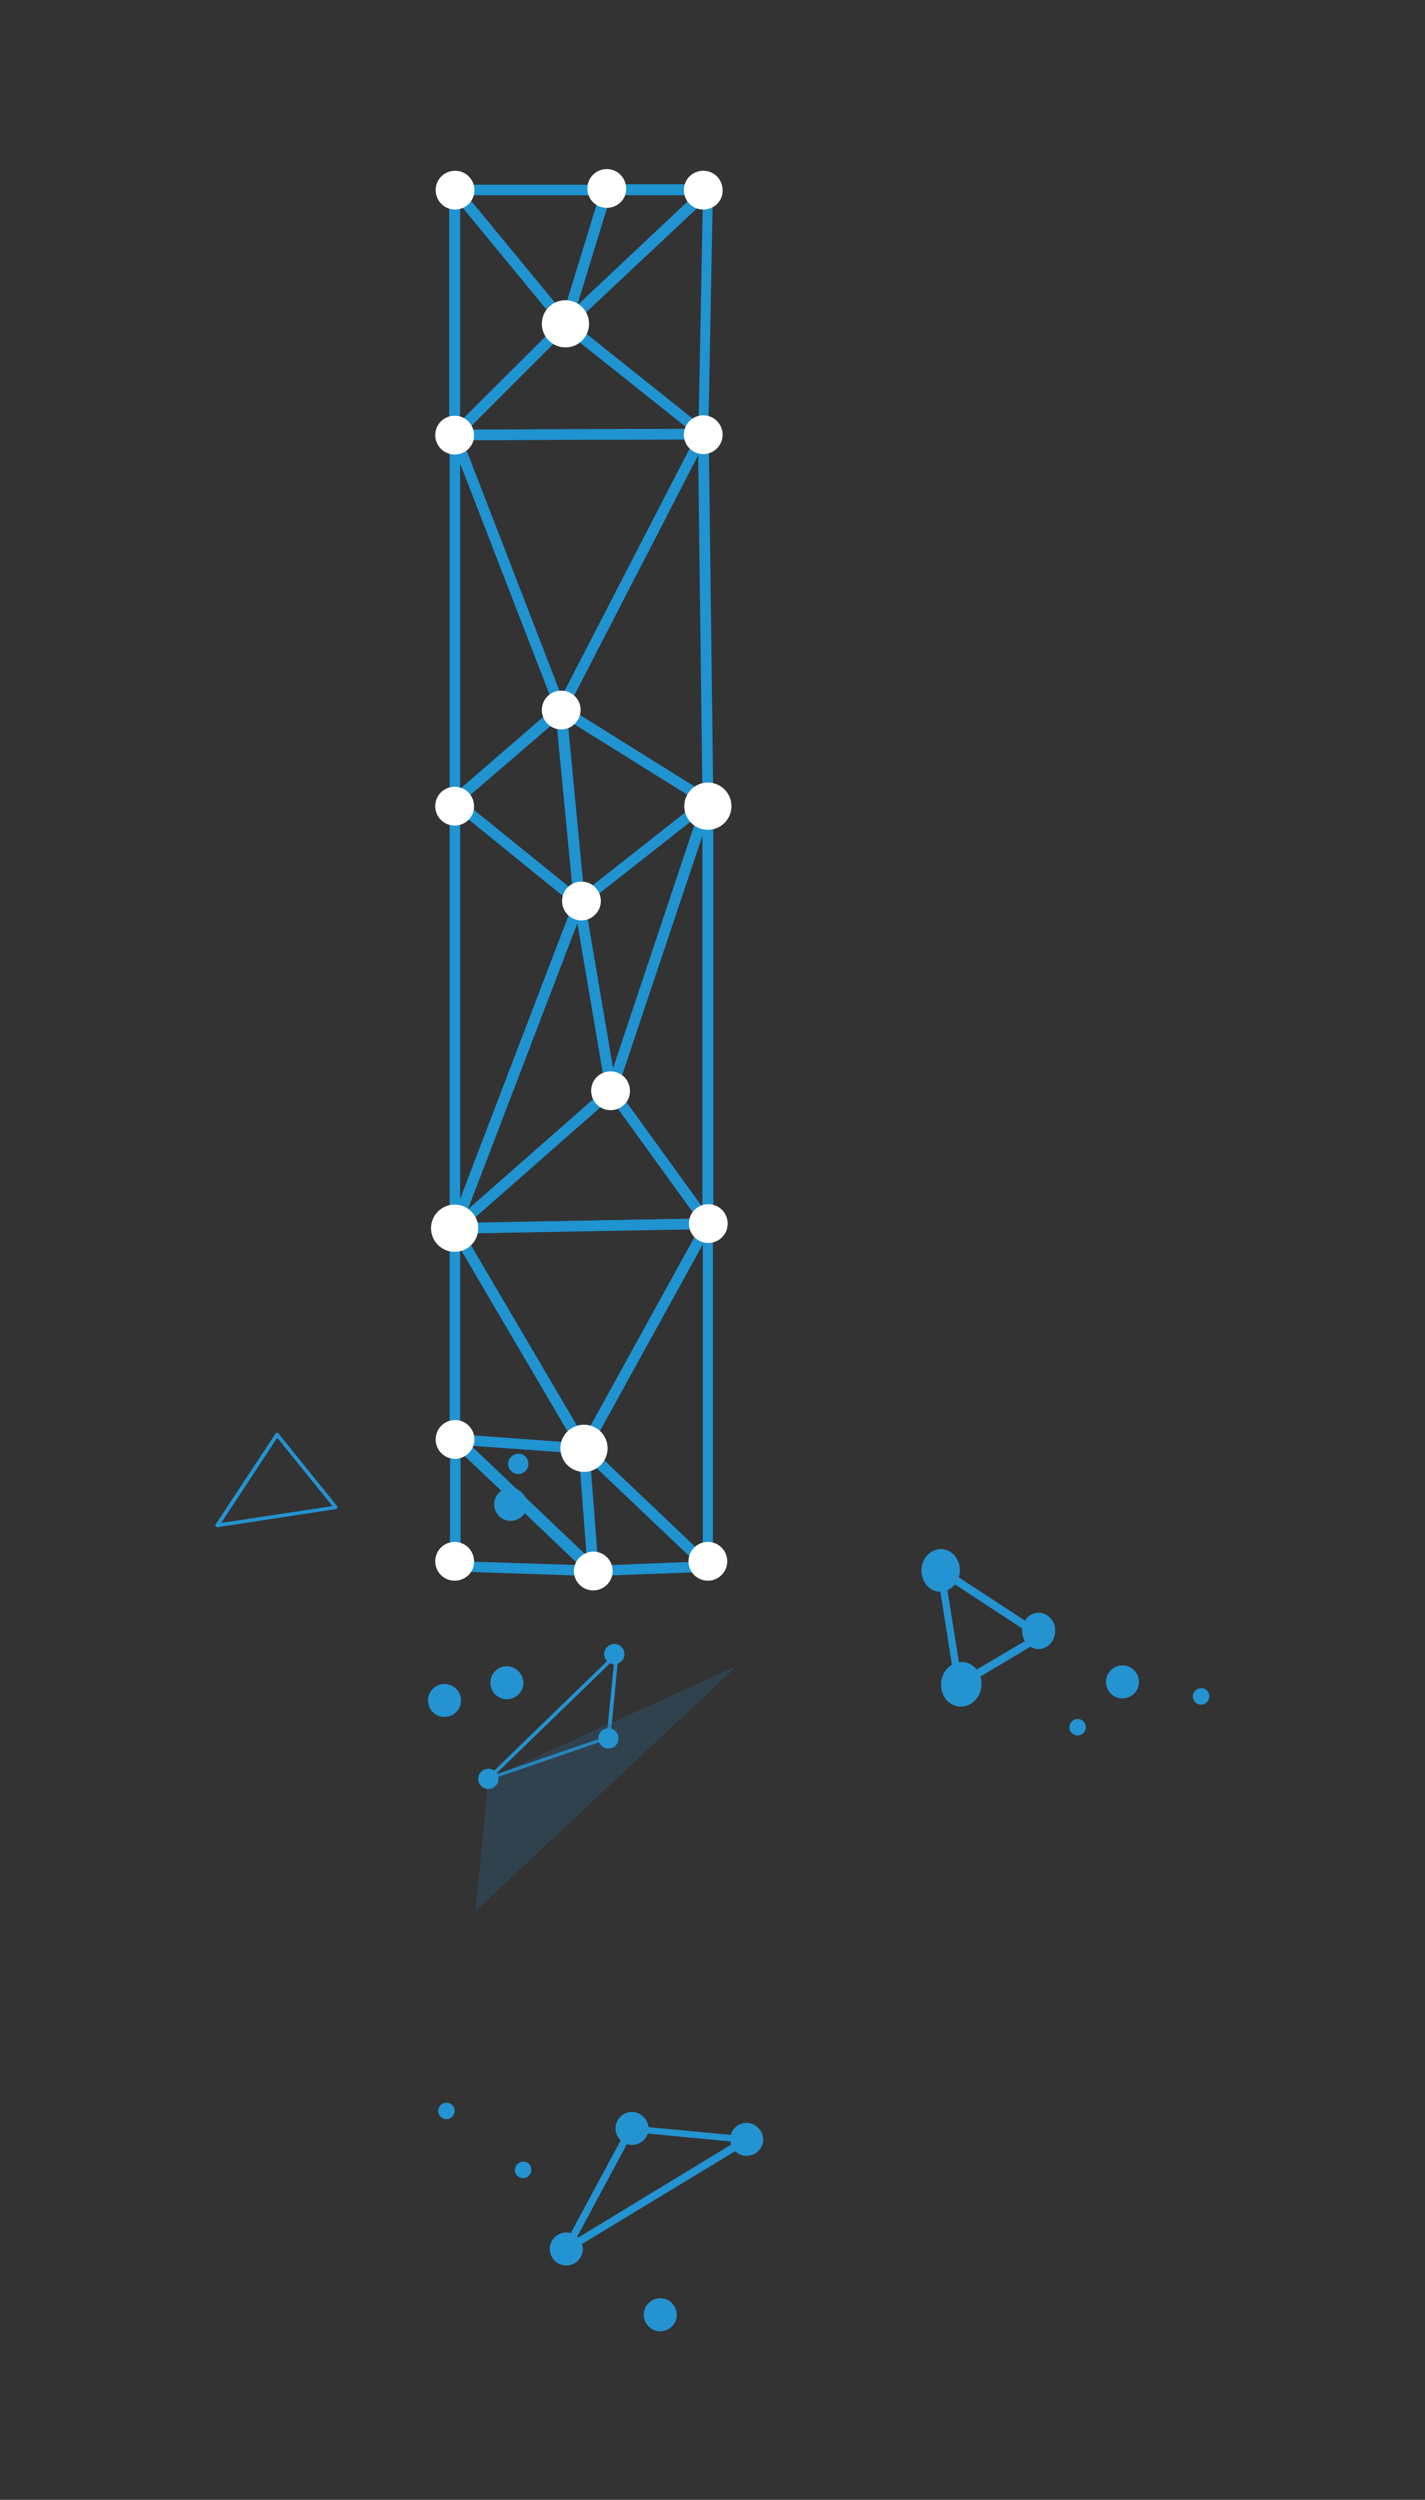<?xml version="1.0" encoding="UTF-8"?> <svg xmlns="http://www.w3.org/2000/svg" xmlns:xlink="http://www.w3.org/1999/xlink" version="1.1" id="Layer_1" x="0px" y="0px" viewBox="0 0 338.2 592.9" style="enable-background:new 0 0 338.2 592.9;" xml:space="preserve"><rect x="0" y="0" width="338.2" height="592.9" fill="#333333" stroke="none"/> <style type="text/css"> .st0{fill:#2493D1;} .st1{opacity:0.3;fill:#2D6592;} .st2{fill:#2093D1;} .st3{fill:#FFFFFF;} </style> <g> <g> <path class="st0" d="M51.5,362.2c-0.1,0-0.2-0.1-0.3-0.2c-0.1-0.1-0.1-0.3,0-0.5L65.4,340c0.1-0.1,0.2-0.2,0.3-0.2 c0.1,0,0.3,0,0.4,0.2L80,357.2c0.1,0.1,0.1,0.3,0.1,0.4c-0.1,0.1-0.2,0.2-0.3,0.3l-28.1,4.3C51.6,362.2,51.6,362.2,51.5,362.2z M65.8,341l-13.3,20.2l26.4-4L65.8,341z"></path> <path class="st0" d="M115.8,422.3c-0.1,0-0.3-0.1-0.3-0.2c-0.1-0.2-0.1-0.4,0.1-0.5l30.5-29.6c0.1-0.1,0.3-0.2,0.5-0.1 c0.2,0.1,0.3,0.2,0.2,0.4l-1.9,19.7c0,0.2-0.1,0.3-0.3,0.4l-28.6,9.8C115.9,422.3,115.9,422.3,115.8,422.3z M145.8,393.5 l-28.3,27.4l26.5-9.1L145.8,393.5z"></path> <polygon class="st1" points="112.9,453.2 174.9,395.1 115.9,421.9 "></polygon> <g> <path class="st0" d="M134.3,534.3c-0.2,0-0.4-0.1-0.5-0.2c-0.3-0.3-0.4-0.7-0.2-1l15.4-28.6c0.2-0.3,0.5-0.5,0.8-0.4l27.4,2.6 c0.4,0,0.7,0.3,0.8,0.7c0.1,0.4-0.1,0.7-0.4,0.9l-42.9,26C134.7,534.3,134.5,534.3,134.3,534.3z M150.3,505.7l-13.6,25.3l37.9-23 L150.3,505.7z"></path> <path class="st0" d="M181.1,507.8c-0.2,2.1-2.1,3.7-4.3,3.5c-2.1-0.2-3.7-2.1-3.5-4.3c0.2-2.1,2.1-3.7,4.3-3.5 C179.8,503.8,181.3,505.7,181.1,507.8z"></path> <path class="st0" d="M153.9,505.2c-0.2,2.1-2.1,3.7-4.3,3.5c-2.1-0.2-3.7-2.1-3.5-4.3c0.2-2.1,2.1-3.7,4.3-3.5 C152.5,501.2,154.1,503.1,153.9,505.2z"></path> <path class="st0" d="M138.3,533.8c-0.2,2.1-2.1,3.7-4.3,3.5c-2.1-0.2-3.7-2.1-3.5-4.3c0.2-2.1,2.1-3.7,4.3-3.5 C136.9,529.7,138.5,531.7,138.3,533.8z"></path> </g> <g> <path class="st0" d="M227.5,400.5c-0.1,0-0.2,0-0.3-0.1c-0.2-0.1-0.4-0.4-0.5-0.7l-4.3-27.1c-0.1-0.4,0.1-0.7,0.4-1 c0.3-0.2,0.6-0.2,0.9,0l23.9,15.6c0.3,0.2,0.4,0.5,0.4,0.8c0,0.3-0.2,0.7-0.5,0.8L228,400.4C227.8,400.5,227.6,400.6,227.5,400.5 z M224.4,374.3l3.8,23.8l17.1-10.1L224.4,374.3z"></path> <ellipse transform="matrix(9.493481e-02 -0.996 0.996 9.493481e-02 -191.496 588.529)" class="st0" cx="227.9" cy="399.6" rx="5.3" ry="4.8"></ellipse> <path class="st0" d="M250.4,387.2c-0.2,2.4-2.1,4.1-4.3,3.9c-2.1-0.2-3.7-2.3-3.5-4.7c0.2-2.4,2.1-4.1,4.3-3.9 C249.1,382.8,250.7,384.9,250.4,387.2z"></path> <path class="st0" d="M227.8,372.9c-0.3,2.8-2.5,4.8-5,4.6c-2.5-0.2-4.3-2.7-4.1-5.5c0.3-2.8,2.5-4.8,5-4.6 C226.2,367.7,228,370.1,227.8,372.9z"></path> </g> <path class="st0" d="M148.2,392.5c-0.1,1.3-1.3,2.3-2.6,2.2c-1.3-0.1-2.3-1.3-2.2-2.6c0.1-1.3,1.3-2.3,2.6-2.2 C147.3,390,148.3,391.2,148.2,392.5z"></path> <circle class="st0" cx="144.4" cy="412.3" r="2.4"></circle> <path class="st0" d="M118.3,422.1c-0.1,1.3-1.3,2.3-2.6,2.2c-1.3-0.1-2.3-1.3-2.2-2.6c0.1-1.3,1.3-2.3,2.6-2.2 C117.4,419.6,118.4,420.8,118.3,422.1z"></path> <path class="st0" d="M125.4,347.4c-0.1,1.3-1.3,2.3-2.6,2.2c-1.3-0.1-2.3-1.3-2.2-2.6c0.1-1.3,1.3-2.3,2.6-2.2 C124.5,344.8,125.5,346,125.4,347.4z"></path> <g> <g> <path class="st0" d="M124.2,399.5c-0.2,2.1-2.1,3.7-4.3,3.5c-2.1-0.2-3.7-2.1-3.5-4.3c0.2-2.1,2.1-3.7,4.3-3.5 C122.8,395.5,124.4,397.4,124.2,399.5z"></path> </g> </g> <g> <g> <path class="st0" d="M109.4,403.7c-0.2,2.1-2.1,3.7-4.3,3.5c-2.1-0.2-3.7-2.1-3.5-4.3c0.2-2.1,2.1-3.7,4.3-3.5 C108.1,399.7,109.6,401.6,109.4,403.7z"></path> </g> </g> <g> <g> <path class="st0" d="M270.3,399.3c-0.2,2.1-2.1,3.7-4.3,3.5c-2.1-0.2-3.7-2.1-3.5-4.3c0.2-2.1,2.1-3.7,4.3-3.5 C268.9,395.2,270.5,397.1,270.3,399.3z"></path> </g> </g> <g> <g> <path class="st0" d="M160.6,549.4c-0.2,2.1-2.1,3.7-4.3,3.5c-2.1-0.2-3.7-2.1-3.5-4.3c0.2-2.1,2.1-3.7,4.3-3.5 C159.2,545.3,160.8,547.2,160.6,549.4z"></path> </g> </g> <g> <g> <path class="st0" d="M125.1,357.2c-0.2,2.1-2.1,3.7-4.3,3.5c-2.1-0.2-3.7-2.1-3.5-4.3c0.2-2.1,2.1-3.7,4.3-3.5 C123.7,353.2,125.3,355.1,125.1,357.2z"></path> </g> </g> <g> <g> <path class="st0" d="M257.7,409.8c-0.1,1.1-1.1,1.9-2.1,1.8c-1.1-0.1-1.9-1.1-1.8-2.1c0.1-1.1,1.1-1.9,2.1-1.8 C257,407.8,257.8,408.7,257.7,409.8z"></path> </g> </g> <g> <g> <path class="st0" d="M107.9,500.8c-0.1,1.1-1.1,1.9-2.1,1.8c-1.1-0.1-1.9-1.1-1.8-2.1c0.1-1.1,1.1-1.9,2.1-1.8 C107.2,498.8,108,499.7,107.9,500.8z"></path> </g> </g> <g> <g> <path class="st0" d="M287,402.5c-0.1,1.1-1.1,1.9-2.1,1.8c-1.1-0.1-1.9-1.1-1.8-2.1c0.1-1.1,1.1-1.9,2.1-1.8 C286.3,400.4,287.1,401.4,287,402.5z"></path> </g> </g> <g> <g> <path class="st0" d="M126.1,514.8c-0.1,1.1-1.1,1.9-2.1,1.8c-1.1-0.1-1.9-1.1-1.8-2.1c0.1-1.1,1.1-1.9,2.1-1.8 C125.4,512.7,126.2,513.7,126.1,514.8z"></path> </g> </g> </g> <g> <g> <path class="st2" d="M140.8,373.8c-0.3,0-0.6-0.1-0.9-0.3l-32.8-31.2c-0.4-0.4-0.5-0.9-0.3-1.4c0.2-0.5,0.7-0.8,1.2-0.7l30.6,2.2 c0.6,0,1.1,0.5,1.2,1.2l2.2,29c0,0.5-0.2,1-0.7,1.2C141.2,373.8,141,373.8,140.8,373.8z M111.4,342.8l27.9,26.6l-1.9-24.7 L111.4,342.8z"></path> <path class="st2" d="M168,291.5c-0.4,0-0.8-0.2-1-0.5l-22.9-31.6c-0.2-0.3-0.3-0.8-0.2-1.1l22.9-68.6c0.2-0.6,0.7-1,1.4-0.8 c0.6,0.1,1.1,0.6,1.1,1.2l0,100.2c0,0.5-0.3,1-0.9,1.2C168.3,291.4,168.2,291.5,168,291.5z M146.5,258.4l20.2,27.9l0-88.5 L146.5,258.4z"></path> <path class="st2" d="M138.6,344.8C138.6,344.8,138.5,344.8,138.6,344.8l-30.7-2.2c-0.7,0-1.2-0.6-1.2-1.3l0-50 c0-0.6,0.4-1.1,0.9-1.2c0.6-0.2,1.1,0.1,1.4,0.6l30.7,52.2c0.2,0.4,0.2,0.9,0,1.3C139.4,344.6,139,344.8,138.6,344.8z M109.2,340.2l27.1,2l-27.1-46.2L109.2,340.2z"></path> <path class="st2" d="M140.8,373.8C140.8,373.8,140.8,373.8,140.8,373.8l-32.8-1.1c-0.7,0-1.2-0.6-1.2-1.3l0-30.2 c0-0.5,0.3-1,0.8-1.2c0.5-0.2,1-0.1,1.4,0.2l32.8,31.2c0.4,0.4,0.5,0.9,0.3,1.4C141.8,373.5,141.3,373.8,140.8,373.8z M109.3,370.3l28.3,0.9l-28.3-26.9L109.3,370.3z"></path> <path class="st2" d="M107.9,104.4c-0.2,0-0.3,0-0.5-0.1c-0.5-0.2-0.8-0.7-0.8-1.2l0-58.1c0-0.5,0.3-1,0.8-1.2 c0.5-0.2,1.1,0,1.4,0.4l26.2,31.8c0.4,0.5,0.4,1.2-0.1,1.7L108.8,104C108.6,104.3,108.3,104.4,107.9,104.4z M109.2,48.5l0,51.6 l23.3-23.3L109.2,48.5z"></path> <path class="st2" d="M107.9,191.3c-0.2,0-0.4,0-0.5-0.1c-0.4-0.2-0.7-0.7-0.7-1.1l0-86.9c0-0.6,0.4-1.1,1-1.2 c0.6-0.1,1.2,0.2,1.4,0.8l25.2,65.2c0.2,0.5,0,1.1-0.4,1.4L108.7,191C108.5,191.2,108.2,191.3,107.9,191.3z M109.2,109.9l0,77.4 l22.5-19.4L109.2,109.9z"></path> <path class="st2" d="M107.9,292.6c-0.1,0-0.2,0-0.2,0c-0.6-0.1-1-0.6-1-1.2l0-101.3c0-0.5,0.3-0.9,0.7-1.1c0.4-0.2,1-0.1,1.3,0.2 l29.6,24c0.4,0.3,0.6,0.9,0.4,1.4l-29.6,77.3C108.9,292.3,108.4,292.6,107.9,292.6z M109.2,192.7l0,91.8l26.8-70.1L109.2,192.7z"></path> <path class="st2" d="M137.5,215.3c-0.3,0-0.6-0.1-0.8-0.3l-29.6-24c-0.3-0.2-0.5-0.6-0.5-1s0.2-0.7,0.4-1l25.2-21.8 c0.3-0.3,0.9-0.4,1.3-0.2c0.4,0.2,0.7,0.6,0.8,1l4.4,45.7c0,0.5-0.2,1-0.7,1.2C137.9,215.2,137.7,215.3,137.5,215.3z M109.9,190 l26.1,21.1l-3.8-40.3L109.9,190z"></path> <path class="st2" d="M107.9,292.6c-0.3,0-0.5-0.1-0.7-0.2c-0.5-0.3-0.7-0.9-0.5-1.5l29.6-77.3c0.2-0.5,0.7-0.8,1.3-0.8 c0.6,0.1,1,0.5,1.1,1l7.6,44.6c0.1,0.4-0.1,0.9-0.4,1.2l-37.2,32.7C108.5,292.5,108.2,292.6,107.9,292.6z M137,218.8L110.9,287 l32.8-28.8L137,218.8z"></path> <path class="st2" d="M168.1,372.8c-0.3,0-0.6-0.1-0.9-0.3l-29.5-28c-0.4-0.4-0.5-1-0.2-1.5l29.4-53.3c0.3-0.5,0.9-0.8,1.4-0.6 c0.6,0.1,0.9,0.6,0.9,1.2l0,81.3c0,0.5-0.3,1-0.8,1.2C168.4,372.7,168.2,372.8,168.1,372.8z M140.2,343.3l26.6,25.3l0-73.5 L140.2,343.3z"></path> <path class="st2" d="M134.2,78.1c-0.4,0-0.7-0.2-1-0.5L107,45.8c-0.3-0.4-0.4-0.9-0.2-1.3c0.2-0.4,0.7-0.7,1.1-0.7l36,0l0,0 c0.4,0,0.8,0.2,1,0.5c0.2,0.3,0.3,0.7,0.2,1.1l-9.8,31.9c-0.1,0.4-0.5,0.8-1,0.9C134.4,78.1,134.3,78.1,134.2,78.1z M110.7,46.3 l23.1,28l8.6-28L110.7,46.3z M144,45v1.3V45z"></path> <path class="st2" d="M107.9,292.6c-0.5,0-1-0.3-1.2-0.8c-0.2-0.5-0.1-1.1,0.3-1.4l37.2-32.7c0.3-0.2,0.6-0.3,1-0.3 c0.4,0,0.7,0.2,0.9,0.5l22.9,31.6c0.3,0.4,0.3,0.9,0.1,1.3c-0.2,0.4-0.6,0.7-1.1,0.7L107.9,292.6 C107.9,292.6,107.9,292.6,107.9,292.6z M144.9,260.5L111.3,290l54.2-1L144.9,260.5z"></path> <path class="st2" d="M133.2,169.6C133.1,169.6,133.1,169.6,133.2,169.6c-0.6,0-1-0.3-1.2-0.8l-25.2-65.2 c-0.1-0.4-0.1-0.8,0.1-1.2c0.2-0.3,0.6-0.5,1-0.5l59-0.2h0c0.4,0,0.8,0.2,1.1,0.6c0.2,0.4,0.3,0.8,0,1.2l-33.8,65.4 C134.1,169.3,133.6,169.6,133.2,169.6z M109.8,104.4l23.5,60.8l31.5-61L109.8,104.4z"></path> <path class="st2" d="M107.9,104.4c-0.5,0-1-0.3-1.2-0.8c-0.2-0.5-0.1-1,0.3-1.4L133.3,76c0.5-0.5,1.2-0.5,1.7-0.1l32.7,26.1 c0.4,0.3,0.6,0.9,0.4,1.4c-0.2,0.5-0.6,0.8-1.2,0.8L107.9,104.4L107.9,104.4z M134.3,78.6L111,101.9l52.4-0.2L134.3,78.6z"></path> <path class="st2" d="M145.1,259.9C145.1,259.9,145.1,259.9,145.1,259.9c-0.7,0-1.1-0.5-1.2-1l-7.6-44.6c-0.1-0.5,0.1-0.9,0.5-1.2 l30.5-24c0.4-0.3,1-0.4,1.5,0c0.5,0.3,0.6,0.9,0.5,1.4L146.3,259C146.2,259.5,145.7,259.9,145.1,259.9z M138.9,214.5l6.6,38.9 l20-59.8L138.9,214.5z"></path> <path class="st2" d="M168,191.3c-0.2,0-0.5-0.1-0.7-0.2l-34.8-21.7c-0.6-0.3-0.8-1.1-0.5-1.6l33.8-65.4c0.3-0.5,0.9-0.8,1.4-0.6 c0.6,0.1,1,0.6,1,1.2l1.1,87.1c0,0.5-0.2,0.9-0.6,1.1C168.4,191.2,168.2,191.3,168,191.3z M134.8,167.8l31.9,19.9l-1-79.8 L134.8,167.8z"></path> <path class="st2" d="M137.5,215.3c-0.2,0-0.3,0-0.5-0.1c-0.4-0.2-0.7-0.6-0.8-1l-4.4-45.7c0-0.5,0.2-0.9,0.6-1.2 c0.4-0.3,0.9-0.3,1.3,0l34.8,21.7c0.3,0.2,0.6,0.6,0.6,1c0,0.4-0.2,0.8-0.5,1.1l-30.5,24C138.1,215.2,137.8,215.3,137.5,215.3z M134.7,170.7l3.9,40.9l27.3-21.5L134.7,170.7z"></path> <path class="st2" d="M138.6,344.8c-0.4,0-0.9-0.2-1.1-0.6l-30.7-52.2c-0.2-0.4-0.2-0.9,0-1.3c0.2-0.4,0.6-0.6,1.1-0.6l60.1-1.1 c0.3,0,0.9,0.2,1.1,0.6c0.2,0.4,0.2,0.9,0,1.3l-29.4,53.3C139.5,344.5,139.2,344.7,138.6,344.8z M110.1,292.5l28.5,48.5 l27.3-49.5L110.1,292.5z"></path> <path class="st2" d="M140.8,373.8c-0.7,0-1.2-0.5-1.3-1.2l-2.2-29c0-0.5,0.2-1,0.7-1.2c0.5-0.2,1-0.1,1.4,0.2l29.5,28 c0.4,0.3,0.5,0.9,0.3,1.4c-0.2,0.5-0.6,0.8-1.1,0.8L140.8,373.8C140.8,373.8,140.8,373.8,140.8,373.8z M140.1,346.7l1.9,24.6 l23.1-0.9L140.1,346.7z"></path> <path class="st2" d="M134.2,78.1c-0.2,0-0.5-0.1-0.7-0.2c-0.5-0.3-0.7-0.9-0.5-1.4l9.8-31.9c0.2-0.5,0.7-0.9,1.2-0.9l0,0l24,0 c0.5,0,1,0.3,1.2,0.8s0.1,1-0.3,1.4l-33.8,31.8C134.9,78,134.6,78.1,134.2,78.1z M145,46.3l-8.1,26.4l28.1-26.4L145,46.3z"></path> <path class="st2" d="M166.9,104.2c-0.3,0-0.6-0.1-0.8-0.3l-32.7-26.1c-0.3-0.2-0.5-0.6-0.5-0.9c0-0.4,0.1-0.7,0.4-1l33.8-31.8 c0.4-0.3,0.9-0.4,1.4-0.2c0.5,0.2,0.8,0.7,0.7,1.2l-1.1,57.9c0,0.5-0.3,0.9-0.7,1.1C167.3,104.1,167.1,104.2,166.9,104.2z M136.2,76.8l29.6,23.6l1-52.3L136.2,76.8z"></path> </g> <g> <path class="st3" d="M140.8,377.2c-2.6,0-4.6-2.1-4.6-4.6s2.1-4.6,4.6-4.6c2.6,0,4.6,2.1,4.6,4.6S143.4,377.2,140.8,377.2z"></path> <path class="st3" d="M144,49.3c-2.6,0-4.6-2.1-4.6-4.6c0-2.6,2.1-4.6,4.6-4.6c2.6,0,4.6,2.1,4.6,4.6 C148.7,47.2,146.6,49.3,144,49.3z"></path> <path class="st3" d="M133.2,173c-2.6,0-4.6-2.1-4.6-4.6c0-2.6,2.1-4.6,4.6-4.6c2.6,0,4.6,2.1,4.6,4.6 C137.8,170.9,135.7,173,133.2,173z"></path> <path class="st3" d="M166.9,49.7c-2.6,0-4.6-2.1-4.6-4.6c0-2.6,2.1-4.6,4.6-4.6c2.6,0,4.6,2.1,4.6,4.6 C171.6,47.6,169.5,49.7,166.9,49.7z"></path> <ellipse class="st3" cx="166.9" cy="103.1" rx="4.6" ry="4.6"></ellipse> <path class="st3" d="M144.9,263.3c-2.6,0-4.6-2.1-4.6-4.6c0-2.6,2.1-4.6,4.6-4.6c2.6,0,4.6,2.1,4.6,4.6 C149.6,261.2,147.5,263.3,144.9,263.3z"></path> <path class="st3" d="M107.9,107.8c-2.6,0-4.6-2.1-4.6-4.6c0-2.6,2.1-4.6,4.6-4.6c2.6,0,4.6,2.1,4.6,4.6 C112.6,105.7,110.5,107.8,107.9,107.8z"></path> <path class="st3" d="M108,49.7c-2.6,0-4.6-2.1-4.6-4.6c0-2.6,2.1-4.6,4.6-4.6c2.6,0,4.6,2.1,4.6,4.6 C112.6,47.6,110.6,49.7,108,49.7z"></path> <path class="st3" d="M107.9,195.8c-2.6,0-4.6-2.1-4.6-4.6c0-2.6,2.1-4.6,4.6-4.6c2.6,0,4.6,2.1,4.6,4.6 C112.6,193.7,110.5,195.8,107.9,195.8z"></path> <path class="st3" d="M138,218.3c-2.6,0-4.6-2.1-4.6-4.6c0-2.6,2.1-4.6,4.6-4.6c2.6,0,4.6,2.1,4.6,4.6 C142.6,216.2,140.5,218.3,138,218.3z"></path> <path class="st3" d="M108,346c-2.6,0-4.6-2.1-4.6-4.6c0-2.6,2.1-4.6,4.6-4.6c2.6,0,4.6,2.1,4.6,4.6 C112.6,343.9,110.5,346,108,346z"></path> <path class="st3" d="M107.9,374.9c-2.6,0-4.6-2.1-4.6-4.6c0-2.6,2.1-4.6,4.6-4.6c2.6,0,4.6,2.1,4.6,4.6 C112.6,372.8,110.5,374.9,107.9,374.9z"></path> <path class="st3" d="M168.1,294.8c-2.6,0-4.6-2.1-4.6-4.6c0-2.6,2.1-4.6,4.6-4.6c2.6,0,4.6,2.1,4.6,4.6 C172.7,292.8,170.6,294.8,168.1,294.8z"></path> <ellipse class="st3" cx="168" cy="370.3" rx="4.6" ry="4.6"></ellipse> <path class="st3" d="M134.2,82.4c-3.1,0-5.6-2.5-5.6-5.6c0-3.1,2.5-5.6,5.6-5.6c3.1,0,5.6,2.5,5.6,5.6 C139.8,79.9,137.3,82.4,134.2,82.4z"></path> <ellipse class="st3" cx="168" cy="191.2" rx="5.6" ry="5.6"></ellipse> <path class="st3" d="M107.9,296.9c-3.1,0-5.6-2.5-5.6-5.6c0-3.1,2.5-5.6,5.6-5.6c3.1,0,5.6,2.5,5.6,5.6 C113.5,294.4,111,296.9,107.9,296.9z"></path> <path class="st3" d="M138.6,349.1c-3.1,0-5.6-2.5-5.6-5.6c0-3.1,2.5-5.6,5.6-5.6c3.1,0,5.6,2.5,5.6,5.6 C144.2,346.6,141.7,349.1,138.6,349.1z"></path> </g> </g> </g> </svg> 